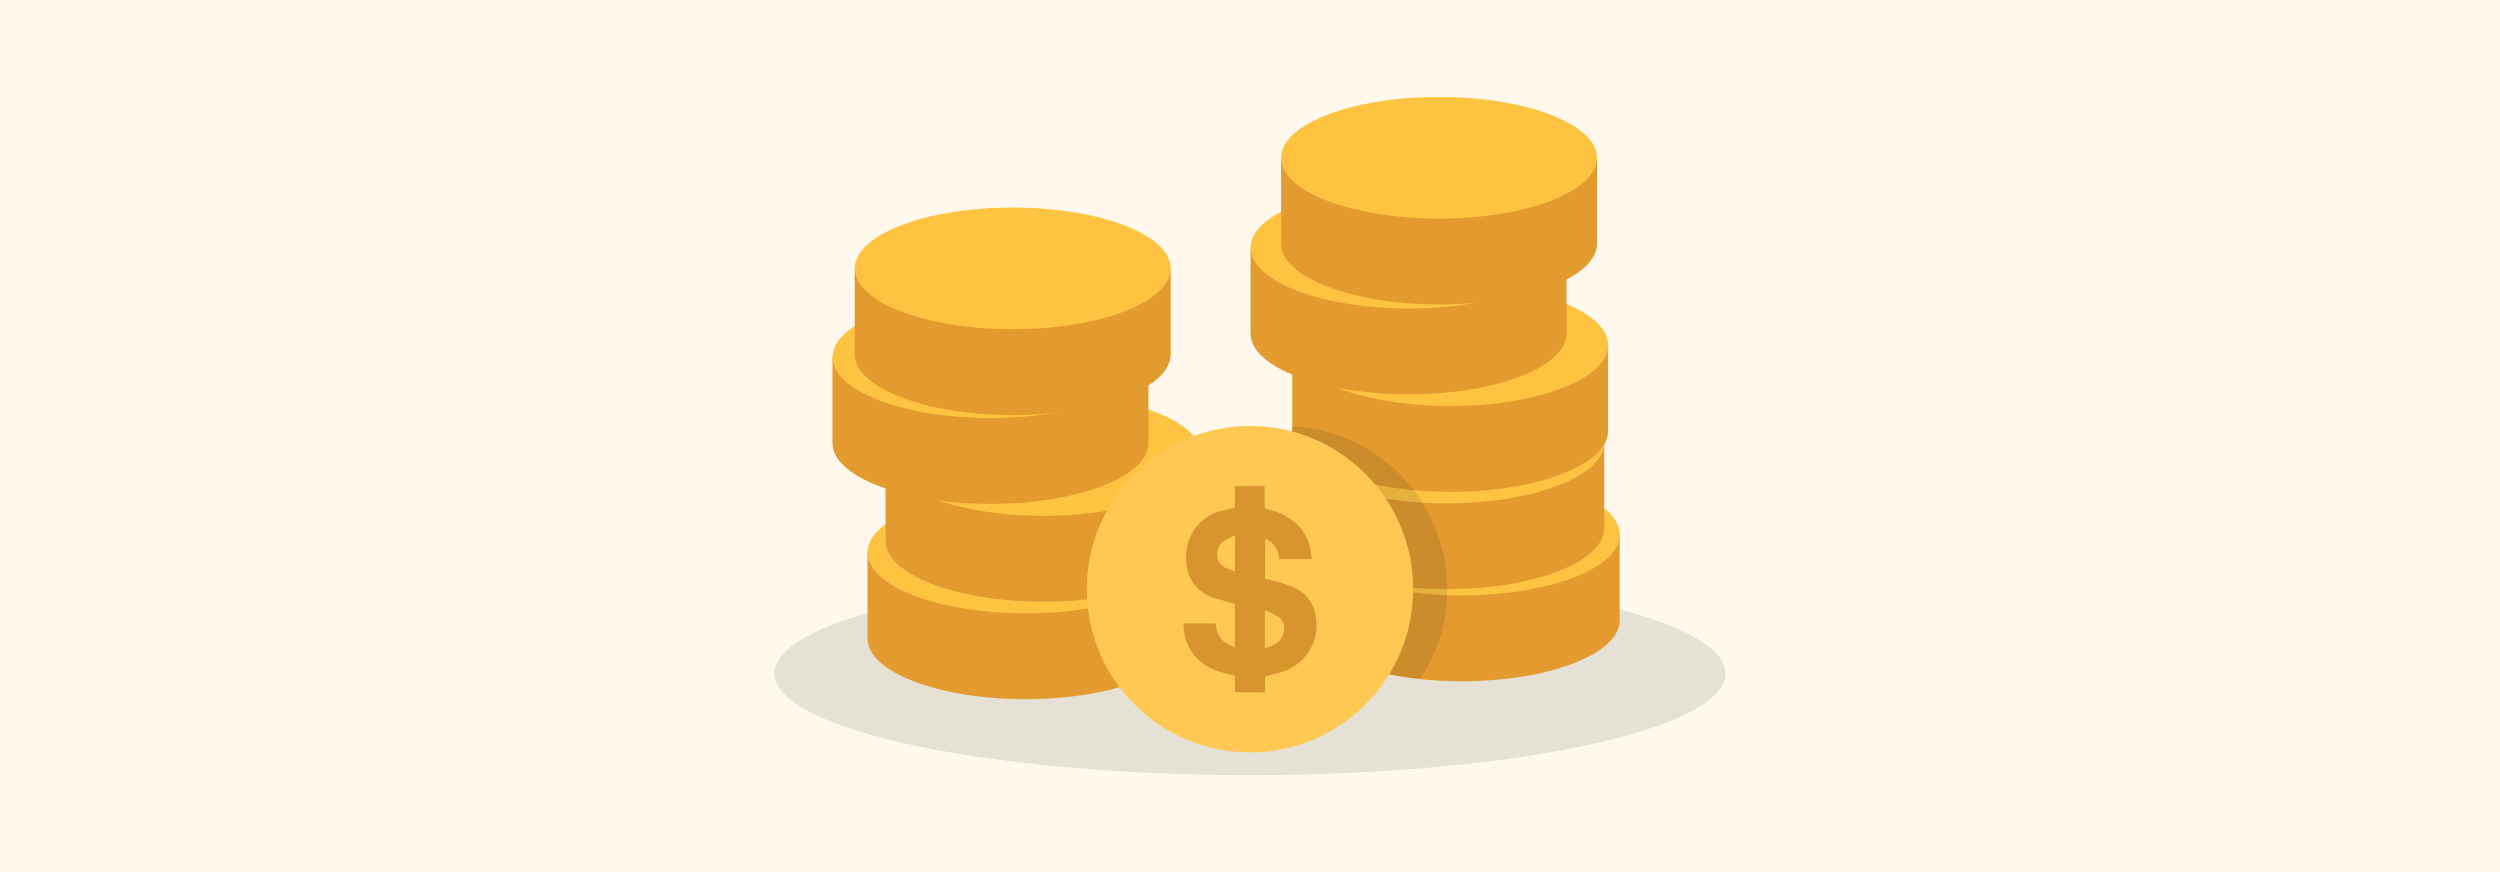 <?xml version="1.0" encoding="UTF-8"?><svg id="a" xmlns="http://www.w3.org/2000/svg" viewBox="0 0 860 300"><defs><style>.c{opacity:.1;}.d{fill:#68e1fd;}.e{fill:#ffc852;}.f{fill:#fef9ec;}.g{fill:#ffc342;}.h{fill:#d9952d;}.i{fill:#e39b30;}</style></defs><rect class="f" y="0" width="860" height="300"/><g id="b"><ellipse class="c" cx="430" cy="231.66" rx="163.6" ry="34.99"/><path class="i" d="M298.42,190.07v29.52c0,11.56,24.33,20.93,54.34,20.93s54.36-9.37,54.36-20.93v-29.52h-108.7Z"/><ellipse class="g" cx="352.76" cy="190.07" rx="54.34" ry="20.93"/><path class="i" d="M557.18,183.9v29.51c0,11.53-24.3,20.94-54.31,20.94-4.95,0-9.75-.25-14.31-.73-23.07-2.42-40.03-10.55-40.03-20.21v-29.51h108.65Z"/><ellipse class="g" cx="502.87" cy="183.9" rx="54.34" ry="20.93"/><path class="i" d="M551.85,152.23v29.52c0,.73-.1,1.45-.29,2.15-2.79,10.48-25.72,18.72-53.7,18.78h-.31c-14.07,0-26.89-2.06-36.53-5.44-.03,0-.06-.02-.08-.03-5.14-1.8-9.37-3.98-12.41-6.42-3.41-2.74-5.32-5.8-5.32-9.04v-29.52h108.64Z"/><path class="g" d="M551.9,152.23c0,.2-.01,.41-.03,.61,0,.08-.01,.17-.02,.25-.57,5.52-6.7,10.48-16.28,14.09-9.79,3.7-23.22,5.98-38.02,5.98-2.79,0-5.54-.08-8.22-.24-9.09-.53-17.45-1.93-24.47-3.97-13.15-3.82-21.65-9.89-21.65-16.72,0-1.59,.46-3.13,1.33-4.62,.19-.32,.39-.64,.62-.96,6.34-8.85,27.4-15.35,52.39-15.35,30.02,0,54.35,9.37,54.35,20.93Z"/><ellipse class="d" cx="358.98" cy="185.87" rx="54.34" ry="20.93"/><path class="i" d="M304.64,156.52v29.52c0,11.56,24.33,20.93,54.34,20.93s54.36-9.37,54.36-20.93v-29.52h-108.7Z"/><ellipse class="g" cx="358.98" cy="156.52" rx="54.34" ry="20.93"/><path class="i" d="M286.37,122.88v29.52c0,11.56,24.33,20.93,54.36,20.93s54.34-9.37,54.34-20.93v-29.52h-108.7Z"/><ellipse class="g" cx="340.73" cy="122.88" rx="54.34" ry="20.93"/><path class="i" d="M553.18,118.75v29.52c0,1.57-.45,3.1-1.31,4.57,0,.02-.01,.03-.02,.04-3.08,5.26-11.31,9.78-22.55,12.73-8.68,2.26-19.15,3.59-30.42,3.59-4.31,0-8.51-.19-12.53-.56-4.94-.45-9.61-1.16-13.93-2.08-13.77-2.97-23.84-8.17-26.9-14.33-.65-1.28-.98-2.61-.98-3.96v-29.52h108.64Z"/><ellipse class="g" cx="498.88" cy="118.75" rx="54.34" ry="20.93"/><path class="i" d="M430.19,85.19v29.52c0,11.56,24.33,20.93,54.34,20.93s54.36-9.37,54.36-20.93v-29.52h-108.7Z"/><ellipse class="g" cx="484.54" cy="85.19" rx="54.34" ry="20.93"/><path class="i" d="M440.71,54.28v29.52c0,11.56,24.33,20.93,54.34,20.93s54.34-9.37,54.34-20.93v-29.52h-108.68Z"/><ellipse class="g" cx="495.03" cy="54.28" rx="54.34" ry="20.93"/><path class="c" d="M497.86,202.68c0,.69,0,1.38-.04,2.06-.38,10.65-3.73,20.54-9.26,28.88-23.07-2.42-40.03-10.55-40.03-20.21v-22.62c-3.41-2.74-5.32-5.8-5.32-9.04v-29.52c0-1.59,.46-3.13,1.33-4.62v-.99c.21,.01,.41,.02,.62,.03,7.57,.46,14.74,2.42,21.2,5.58,6.22,3.04,11.79,7.2,16.45,12.21,1.26,1.34,2.44,2.74,3.54,4.2,1.07,1.38,2.06,2.81,2.98,4.28,2.15,3.43,3.94,7.11,5.3,10.98,2.1,5.87,3.23,12.19,3.23,18.78Z"/><circle class="e" cx="430" cy="202.68" r="56.13"/><path class="h" d="M424.83,238.13v-5.65c-2.04-.56-4.03-.99-5.94-1.65-3.74-1.18-6.96-3.6-9.13-6.86-1.81-2.84-2.72-6.15-2.63-9.52h10.97c.51,4.11,2.48,7,6.71,8.13v-14.8c-2.19-.64-4.39-1.25-6.56-1.93-2.39-.67-4.58-1.92-6.38-3.62-1.87-1.86-3.11-4.26-3.54-6.86-.66-3.2-.43-6.53,.69-9.6,1.61-4.47,5.13-7.99,9.6-9.6,1.8-.56,3.63-1.02,5.49-1.37l.66-.14v-7.43h10.26v7.1c0,.52,.16,.69,.67,.8,3.52,.67,6.82,2.2,9.6,4.46,2.95,2.42,4.9,5.83,5.49,9.6,.18,1.01,.26,2.04,.38,3.13h-11.15c-.05-3.11-1.95-5.89-4.83-7.08v13.88c.37,.1,.78,.21,1.21,.29,3.01,.58,5.94,1.5,8.74,2.74,4.28,1.86,7.19,5.91,7.57,10.56,.66,4.25-.38,8.6-2.88,12.1-2.04,2.85-4.92,4.99-8.23,6.13-2.06,.71-4.2,1.18-6.42,1.78v5.49l-10.34-.08Zm10.3-28.23v12.98c1.66-.25,3.22-.94,4.53-2,2.39-1.96,3.22-6.86-.26-8.96-1.37-.76-2.78-1.43-4.24-2.02h-.03Zm-10.3-13.24v-12.5c-1.34,.59-2.65,1.26-3.91,2-2.84,1.89-3.29,7.16,.34,9,1.1,.58,2.3,.97,3.57,1.5Z"/><path class="i" d="M294.02,92.33v29.52c0,11.56,24.33,20.93,54.36,20.93s54.34-9.37,54.34-20.93v-29.52h-108.7Z"/><ellipse class="g" cx="348.38" cy="92.33" rx="54.34" ry="20.93"/></g></svg>